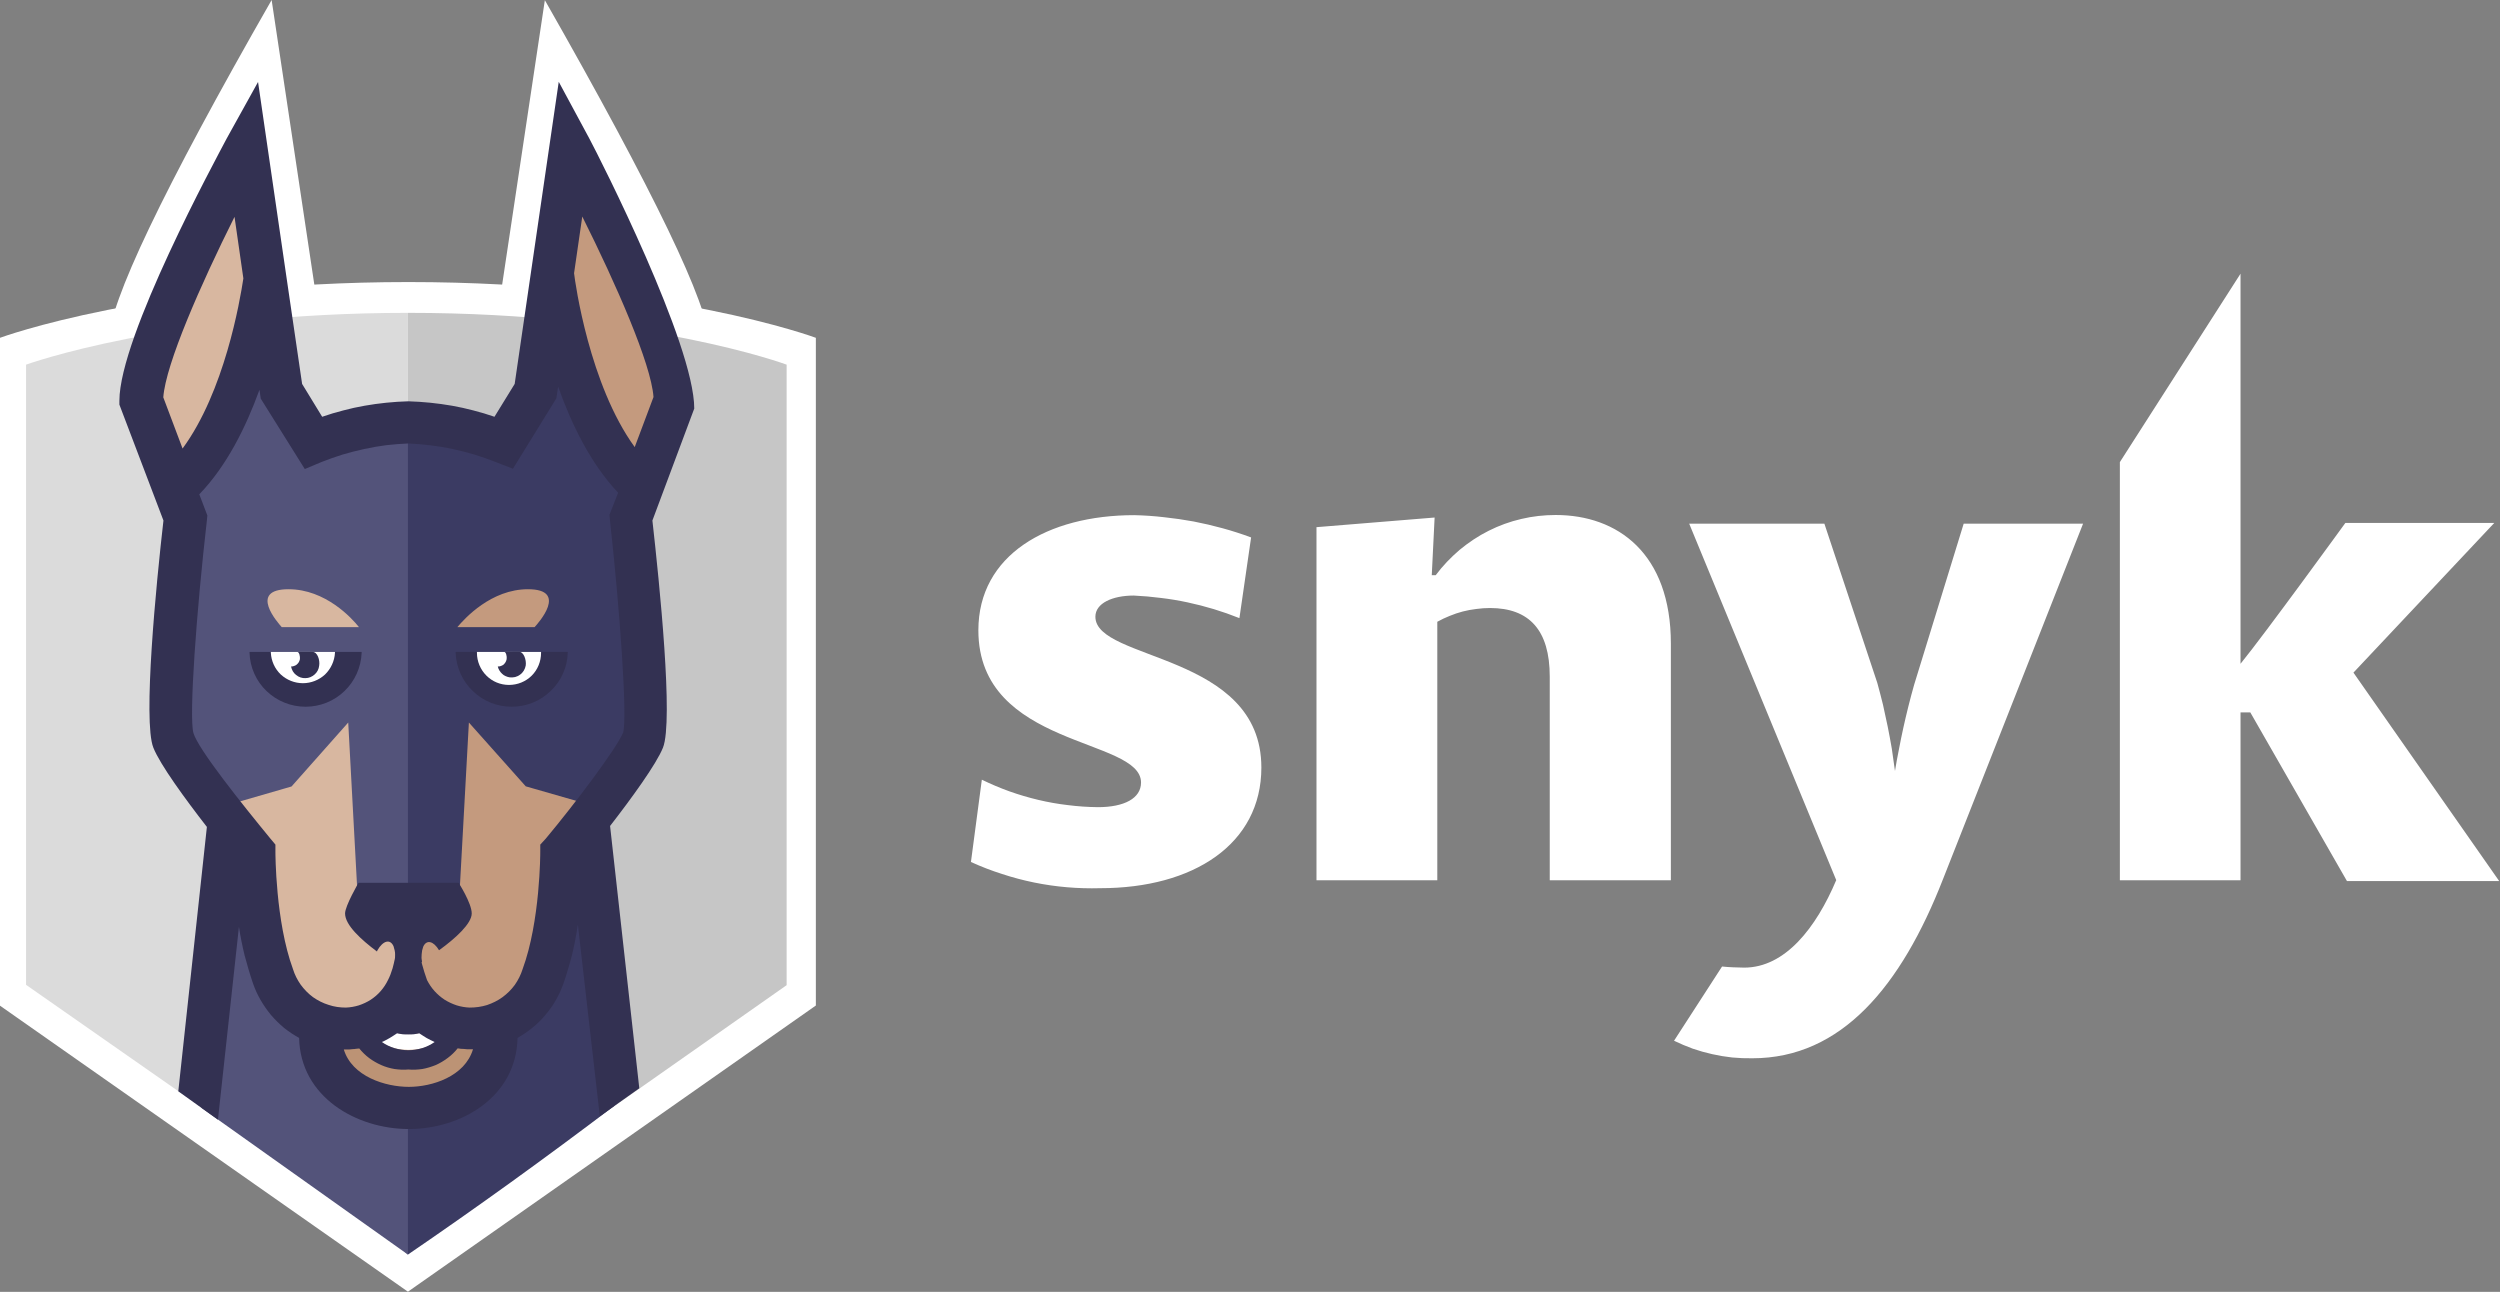<svg version="1.2" xmlns="http://www.w3.org/2000/svg" viewBox="0 0 1583 818" width="1583" height="818">
	<rect x="0" y="0" width="1583" height="818" fill="#808080" stroke="none"/>
	<title>snyk-io_BIG-svg</title>
	<style>
		.s0 { fill: #ffffff } 
		.s1 { fill: #dbdbdb } 
		.s2 { fill: #c6c6c6 } 
		.s3 { fill: #3b3b63 } 
		.s4 { fill: #53537a } 
		.s5 { fill: #bc9375 } 
		.s6 { fill: #c49a7e } 
		.s7 { fill: #d8b7a0 } 
		.s8 { fill: #333152 } 
	</style>
	<path id="Layer" class="s0" d="m1424.9 451.1h-6.2v106.3h-76.4v-264.8l76.4-119.3v247c15.2-18.6 66.4-89.2 66.4-89.2h94.3l-89.2 94.8 92.3 132h-96.4zm-212.9-17.4l31.4-102.1h75.6l-88.7 225.1c-26.4 67.6-64.2 113.4-120.7 113.4q-6.4 0.1-12.8-0.5-6.4-0.7-12.6-2.1-6.3-1.4-12.4-3.5-6-2.2-11.8-5l30.4-47q1.8 0.1 3.5 0.3 1.8 0.1 3.5 0.2 1.7 0.1 3.5 0.1 1.7 0.1 3.5 0.1c26 0 45.6-25.3 58.3-55.4l-93.1-225.7h85.6l33.5 100.8q1.9 6.9 3.6 13.8 1.6 7 3 13.9 1.4 7 2.6 14 1.1 7.1 2 14.1 1.1-6.9 2.5-13.7 1.3-6.9 2.8-13.7 1.5-6.8 3.2-13.6 1.7-6.8 3.6-13.5zm-230.7-5.3c0-29.4-13-43.4-37.8-43.4q-4.4 0-8.7 0.6-4.3 0.5-8.6 1.6-4.2 1.1-8.3 2.8-4 1.6-7.8 3.7v163.7h-76.5v-223.6l74.8-6.1-1.8 36.5h2.5c4.4-5.9 9.5-11.2 15.1-16 5.7-4.7 11.8-8.8 18.4-12.1q9.9-5 20.7-7.5c7.1-1.7 14.5-2.5 21.8-2.5 39.1 0 72.9 24.2 72.9 81.5v149.8h-76.7zm-366.5 117.4l6.9-52.1q8.6 4.2 17.5 7.4 9 3.2 18.3 5.4 9.2 2.2 18.7 3.3 9.4 1.2 19 1.3c16.7 0 27.3-5.6 27.3-15.6 0-28.6-103-21.7-103-96.4 0-47.7 43.8-72.9 98.7-72.9q9.5 0.2 18.9 1.3 9.4 1 18.7 2.7 9.3 1.8 18.4 4.3 9.1 2.5 18 5.8l-7.4 51.1q-8-3.2-16.2-5.7-8.3-2.5-16.7-4.3-8.4-1.8-16.9-2.8-8.5-1.1-17.1-1.5c-13.4 0-24.3 4.8-24.3 13.4 0 28.2 105.1 22.7 105.1 95.5 0 48.5-43 76.4-102 76.4q-10.6 0.3-21.1-0.6-10.5-0.9-20.8-3-10.3-2.1-20.3-5.4-10.1-3.2-19.7-7.6z"/>
	<path id="Layer" class="s0" d="m448.8 215.8h-379.9q0-35.7 103.1-215.8c0 0 9.5 63.3 28.5 190h116l28.5-189.9q103.9 182.4 103.8 215.7z"/>
	<path id="Layer" class="s0" d="m258.3 817.9l-258.3-181.1v-422.9c0 0 95.5-35.3 258.6-35.3 163.1 0 258 35.3 258 35.3v422.8z"/>
	<path id="Layer" class="s1" d="m258.3 792.5l-241.8-168.9v-392.7c0 0 90.4-32.8 241.8-32.8z"/>
	<path id="Layer" class="s2" d="m258.6 198.1h-0.3v594.1l239.8-168.4v-392.9c0 0-88.1-32.8-239.5-32.8z"/>
	<path id="Layer" class="s3" d="m389.1 700.1l-20.3-177.4h-112.1v270.2l1.6 1.5q65.4-44.7 130.8-94.3z"/>
	<path id="Layer" class="s4" d="m127.6 701.5l130.7 92.9v-277.1h-113.2z"/>
	<path id="Layer" class="s5" d="m314.3 649c0 30.4-28.9 45.5-55.4 45.5-26.5 0-55.8-15.1-55.8-45.5"/>
	<path id="Layer" class="s0" d="m258.6 664.8c-21.3 0-31.6-15.4-31.6-47.1h10.1c0 37.1 14.5 37.1 21.5 37.1 6.9 0 21.4 0 21.4-37.1h10.2c0 31.7-10.3 47.1-31.6 47.1z"/>
	<path id="Layer" class="s6" d="m258.3 625.4c1.3 3.9 3.2 7.6 5.7 10.9 2.5 3.2 5.5 6.1 8.9 8.3 3.4 2.3 7.2 4 11.2 5.1 4 1.1 8.1 1.5 12.2 1.2 5.1 0 10.1-0.7 15-2.2 4.8-1.5 9.4-3.8 13.5-6.7 4.1-3 7.8-6.6 10.8-10.7q4.5-6.2 6.9-13.5c12.2-32.9 12.1-78.7 12.1-78.7 0 0 54.2-67 54.2-89.3h-150.6z"/>
	<path id="Layer" class="s7" d="m105.7 449.7c0 26.2 53.7 89.3 53.7 89.3 0 0 0 45.8 12.1 78.7 1.5 4.9 3.9 9.4 6.9 13.5 3 4.1 6.6 7.7 10.8 10.6 4.1 3 8.7 5.3 13.5 6.8 4.9 1.5 10 2.2 15 2.2 4.3 0.1 8.5-0.3 12.7-1.4 4.1-1.1 8-2.8 11.6-5 3.6-2.3 6.8-5.1 9.6-8.3 2.8-3.2 5-6.9 6.7-10.8v-175.6z"/>
	<path id="Layer" class="s3" d="m402.3 299.3c-41.8-42.2-52.2-130.1-52.2-130.1-7.8 27.9-24.8 109.4-24.8 109.4q-8.3-2.5-16.7-4.4-8.5-2-17.1-3.3-8.5-1.4-17.2-2.1-8.6-0.8-17.3-1-1.7 0 0 330.3l33.5-24 6.4-116.6 36 40.4 46.3 13.3 17.3-12.1q1.9-2.7 3.5-5.5 1.7-2.8 3.2-5.7 1.4-2.9 2.7-6 1.2-3 2.2-6.1c6.5-16.2-8-141.1-8-141.1-5.1-10.4 2.2-35.4 2.2-35.4z"/>
	<path id="Layer" class="s4" d="m192.1 278.6c0 0-16.7-81.7-24.7-109.5 0 0-10.4 88-52.2 130.2 0 0 7.3 25 2.2 35.6 0 0-14.4 124.7-8 141q1 3.1 2.2 6.2 1.2 3 2.7 5.9 1.5 3 3.1 5.8 1.7 2.8 3.6 5.5l17.3 12.1 46.3-13.4 35.9-40.5 6.3 116.6 31.5 23.4v-330.1q-8.4 0.1-16.8 0.9-8.4 0.7-16.7 2.1-8.3 1.4-16.5 3.5-8.2 2-16.2 4.7z"/>
	<path id="Layer" fill-rule="evenodd" class="s8" d="m373.1 87.6c6.9 12.9 66.5 130.3 66.5 171.1l-26.5 70.9c4.5 40 13.4 126.9 6.7 143.8-4.2 10.5-20 32.2-33.5 49.6l18.5 166.1-25 17.7-13.9-121.4q-0.7 4.8-1.6 9.5-0.9 4.7-2 9.4-1.2 4.7-2.6 9.3-1.3 4.6-2.9 9.1-1.9 5.5-4.8 10.5-2.8 5-6.6 9.4-3.7 4.5-8.2 8.1-4.5 3.7-9.5 6.5c-0.7 37.5-35.8 57.7-68.8 57.7-33.1 0-68.7-20.2-69.5-57.7q-5.1-2.8-9.6-6.4-4.4-3.7-8.2-8.1-3.7-4.5-6.6-9.5-2.9-5-4.8-10.5-1.5-4.4-2.8-8.8-1.3-4.4-2.5-8.9-1.1-4.5-2-9-0.9-4.5-1.6-9.1l-13.3 122.1-25.1-18 18.1-167.4c-13.6-17.5-29.7-39.5-33.9-50.2-6.7-16.7 1.8-103.8 6.4-143.8l-27.9-73.4v-2.4c0-40.7 61.3-153.4 68-166.2l19.8-35.7q18.1 124.1 18.1 124.3l9.8 66.9 12.7 20.8q6.6-2.3 13.3-4 6.7-1.8 13.6-3 6.8-1.2 13.7-1.9 6.9-0.7 13.9-0.9 6.9 0.2 13.9 0.9 6.9 0.7 13.8 1.9 6.8 1.2 13.6 3 6.7 1.7 13.3 4l12.8-20.8 27.9-191.3zm-114.2 600.6c14.6 0 35.4-6.5 40.6-23.8-0.7 0-2.9 0-3.6 0q-1-0.1-2.1-0.2-1 0-2-0.1-1-0.2-2-0.3c-1.8 2.3-4 4.4-6.3 6.1-2.4 1.8-4.9 3.3-7.6 4.5-2.8 1.1-5.6 2-8.5 2.5-2.9 0.4-5.9 0.6-8.8 0.3-3 0.3-5.9 0.1-8.8-0.3-2.9-0.5-5.7-1.3-8.4-2.5-2.7-1.2-5.3-2.7-7.6-4.4-2.4-1.8-4.5-3.9-6.3-6.1q-1.1 0.1-2.1 0.2-1 0.2-2 0.2-1 0.1-2 0.2-1.1 0-2.1 0h-1.6c5.2 17.2 26.4 23.7 41.2 23.7zm-17.1-28.4c2.4 1.7 5.1 3 8 3.9 2.8 0.8 5.8 1.3 8.7 1.3 3 0 5.9-0.5 8.8-1.3 2.8-0.9 5.5-2.2 7.9-3.9q-1.2-0.5-2.5-1.2-1.3-0.6-2.5-1.3-1.2-0.7-2.4-1.5-1.2-0.7-2.3-1.5-0.9 0.2-1.7 0.3-0.9 0.2-1.8 0.3-0.9 0.1-1.8 0.1-0.9 0-1.7 0-0.9 0-1.8 0-0.9 0-1.8-0.1-0.9-0.1-1.8-0.3-0.9-0.1-1.7-0.3-1.1 0.8-2.3 1.5-1.2 0.8-2.4 1.5-1.2 0.7-2.4 1.3-1.2 0.7-2.5 1.2zm103.8-128.8c18.3-21.9 45-57.3 49-67.2 2.7-10.2-2.1-77.8-8.4-134.6l-0.3-3.2 5.5-14c-17.4-18.4-29.6-43.5-38-67.2l-1.1 7.4-27.5 44.6-11.1-4.3q-6.6-2.6-13.4-4.7-6.8-2-13.7-3.5-6.9-1.5-13.9-2.3-7.1-0.9-14.1-1.2-7.1 0.3-14.1 1.1-7 0.9-13.8 2.4-6.9 1.5-13.7 3.5-6.7 2.1-13.3 4.7l-10.7 4.5-27.9-44.6-0.8-5.6c-8.5 23.5-20.7 48.2-38.1 66.2l5.1 13.4-0.3 3.1c-6.5 56.7-11.5 124.3-8.5 134.7 3.1 10.4 30.9 45.1 48.8 66.9l3.1 3.7v4.7c0 0.5 0 43.9 11.1 74.1 1.1 3.6 2.8 6.9 4.9 9.9 2.2 3 4.8 5.7 7.8 7.9 3 2.1 6.3 3.8 9.9 4.9 3.5 1.2 7.2 1.7 10.9 1.7 2.8-0.1 5.6-0.6 8.2-1.4 2.7-0.9 5.3-2.1 7.6-3.6 2.4-1.6 4.5-3.4 6.3-5.5 1.9-2.2 3.4-4.5 4.6-7 4.4-8.5 6.6-22.4 6.6-41.6h11.1q-0.1 5.3 0.3 10.6 0.4 5.3 1.3 10.5 0.9 5.3 2.2 10.4 1.4 5.2 3.2 10.2c1.3 2.5 2.8 4.8 4.7 6.9 1.9 2.1 4.1 4 6.4 5.5 2.4 1.5 5 2.7 7.7 3.6 2.6 0.8 5.4 1.3 8.2 1.4 3.7 0 7.4-0.5 11-1.6 3.5-1.2 6.8-2.8 9.8-5q4.5-3.3 7.8-7.8c2.1-3 3.8-6.4 4.9-9.9 11.2-30.3 11.2-73.7 11.2-74.2v-4.7z"/>
	<path id="Layer" class="s8" d="m342.6 412.8h-54.1v0.6c0.4 9.2 4.3 17.9 10.9 24.2 6.6 6.4 15.4 9.9 24.6 9.9 9.2 0 18-3.5 24.6-9.9 6.7-6.3 10.6-15 10.9-24.2v-0.6z"/>
	<path id="Layer" class="s0" d="m302 412.8v0.6c0 5.4 2.2 10.6 6 14.4 3.8 3.8 8.9 5.9 14.3 5.9 5.4 0 10.6-2.1 14.4-5.9 3.8-3.8 5.9-9 5.9-14.4v-0.6z"/>
	<path id="Layer" class="s8" d="m319.3 412.8c1.1 0 1.8 2.9 1.5 4.6q-0.2 1-0.7 1.9-0.5 0.8-1.2 1.5-0.8 0.6-1.7 0.9-1 0.4-2 0.3 0.3 1.4 1 2.5 0.7 1.2 1.7 2.1 1 1 2.2 1.5 1.3 0.6 2.6 0.8c1.2 0.1 2.3 0.1 3.5-0.2 1.1-0.3 2.2-0.8 3.1-1.5 1-0.7 1.8-1.6 2.4-2.6 0.6-1 1-2.1 1.2-3.2 0.5-3.6-1.3-8.7-4.2-8.7z"/>
	<path id="Layer" class="s8" d="m212.1 412.8h-54.1v0.6c0.3 9.2 4.2 17.9 10.8 24.2 6.7 6.4 15.5 9.9 24.7 9.9 9.1 0 18-3.5 24.6-9.9 6.6-6.3 10.5-15 10.9-24.2v-0.6z"/>
	<path id="Layer" class="s0" d="m171.5 412.8v0.6c0.3 5.2 2.5 10.1 6.3 13.7 3.8 3.5 8.8 5.5 14 5.5 5.2 0 10.2-2 14-5.5 3.7-3.6 6-8.5 6.3-13.7v-0.6z"/>
	<path id="Layer" class="s8" d="m198 412.8h-9.5-0.3c1.3 0 1.9 2.9 1.7 4.6q-0.2 1-0.7 1.9-0.5 0.8-1.3 1.5-0.7 0.6-1.7 0.9-0.9 0.4-1.9 0.3c0.4 2.2 1.5 4.1 3.2 5.4 1.7 1.4 3.8 2.1 5.9 2 2.2 0 4.2-0.9 5.8-2.3 1.6-1.4 2.7-3.4 2.9-5.6 0.6-3.5-1.1-8.7-4.1-8.7z"/>
	<path id="Layer" class="s6" d="m338.5 397.1c2.3-2.5 21.6-24-4.2-24-23.3 0-40.1 18.5-44.7 24z"/>
	<path id="Layer" class="s7" d="m227.3 397.1c-4.4-5.6-21.2-24-44.6-24-25.8 0-6.5 21.5-4.3 24z"/>
	<path id="Layer" class="s7" d="m103.4 251.6c1.5-21.1 23.8-71.7 45.1-114.3l5.6 39c-2.2 14.5-12 71.7-38.5 107.7z"/>
	<path id="Layer" class="s6" d="m363.5 173l5.2-35.9c21.3 42.6 43.6 93.2 45.1 114.3l-11.9 31.7c-28.7-39.5-37.7-104-38.4-110.1z"/>
	<g id="Layer">
		<path id="Layer" class="s8" d="m238.7 602.5c-10-7.5-20.2-16.7-20.2-24.1 0-4.8 8.5-19.4 8.5-19.4h63.4c0 0 8.3 12.9 8.3 19.4 0 6.4-10.3 15.8-20.7 23.3-3.5-5.9-7.9-6.9-10-2.3q-0.4 1.2-0.7 2.4-0.2 1.2-0.3 2.4-0.1 1.2-0.1 2.4 0.1 1.2 0.3 2.4c-5.6 3.6-9.7 5.6-9.7 5.6 0 0-3.2-1.8-7.7-4.7q0.3-1.4 0.4-2.7 0.1-1.4 0-2.7 0-1.4-0.3-2.7-0.3-1.4-0.7-2.6c-2.1-4.8-6.6-3.7-10.2 2.5z"/>
	</g>
</svg>